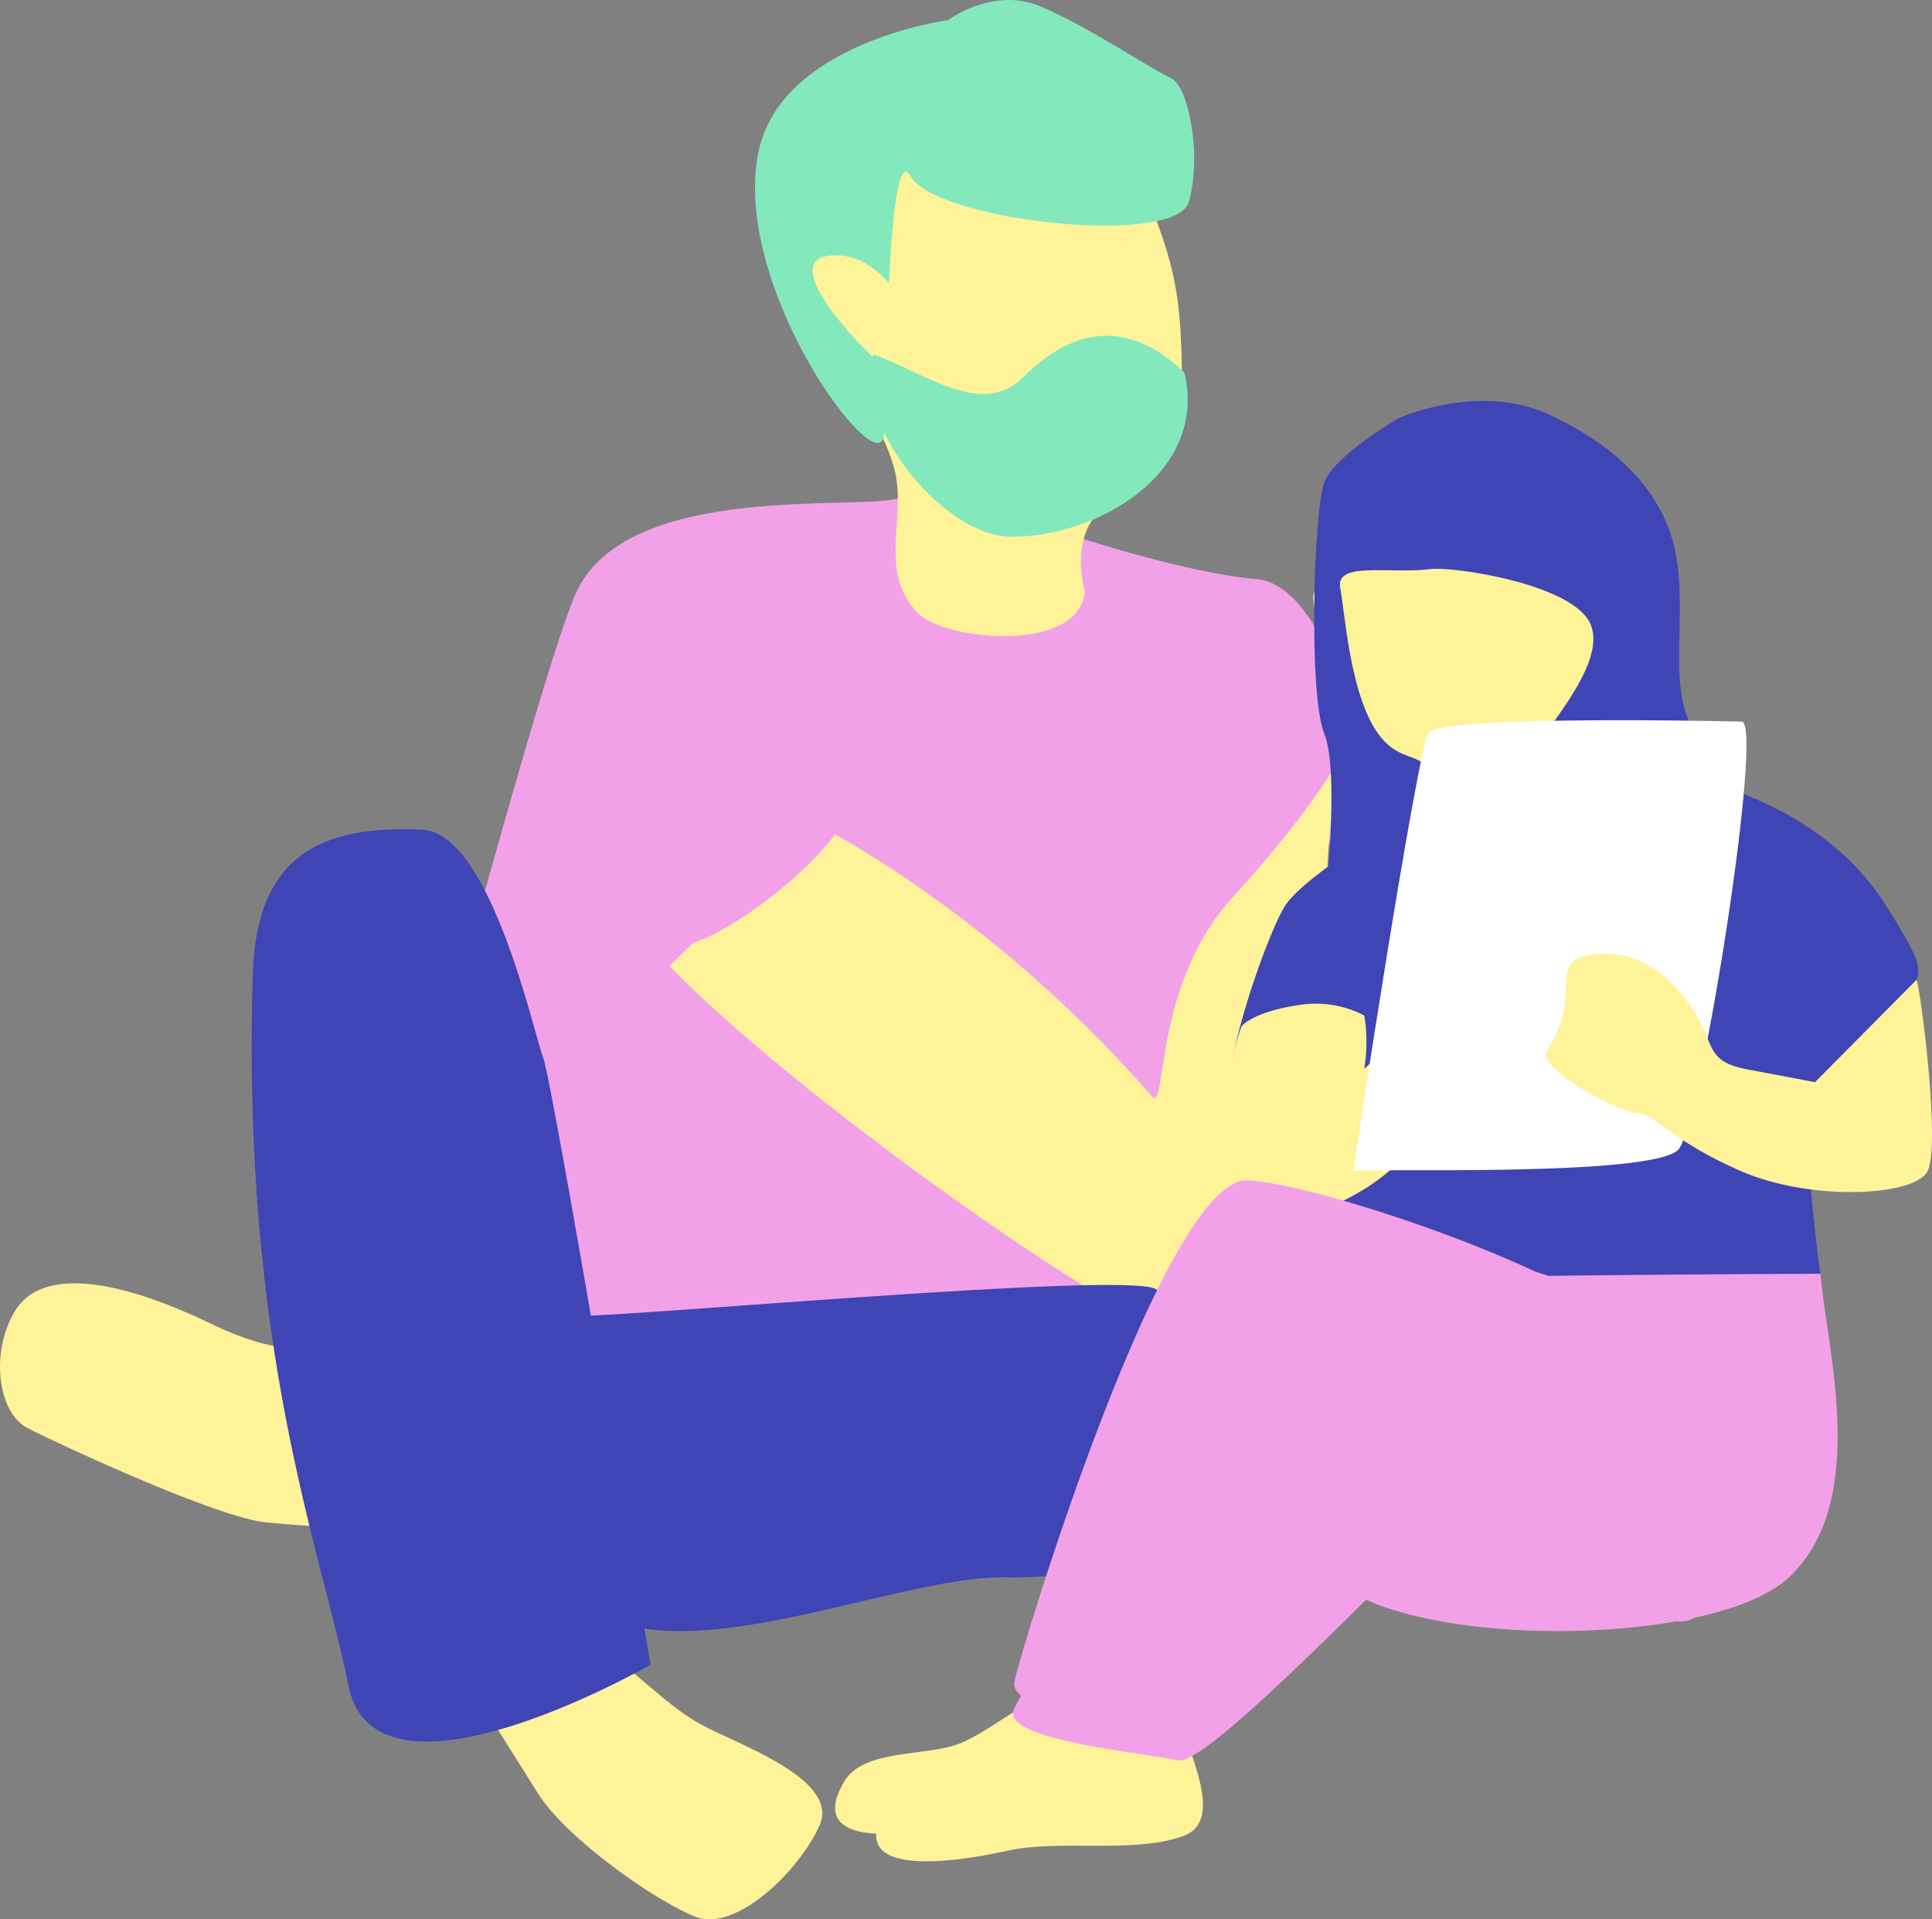 <?xml version="1.0" encoding="UTF-8"?> <svg xmlns="http://www.w3.org/2000/svg" width="191.966" height="190.694" viewBox="0 0 191.966 190.694"><rect x="0" y="0" width="191.966" height="190.694" fill="#808080" stroke="none"/><g id="Groupe_324" data-name="Groupe 324" transform="translate(-865.551 -987.237)"><path id="Tracé_557" data-name="Tracé 557" d="M1087.653,1361.471c.8,3.913,4.993,11.089.555,12.662-4.936,1.749-12.145.3-17.3,1.417-2.609.564-16.861,3.654-12.262-4.138,1.956-3.315,8.325-2.433,11.638-3.84C1074.814,1365.649,1080.878,1359.2,1087.653,1361.471Z" transform="translate(-105.136 -204.458)" fill="#fff39a"></path><path id="Tracé_558" data-name="Tracé 558" d="M1078.653,1355.471c.8,3.913,3.083,7.755-1.356,9.328a128.766,128.766,0,0,1-15.385,4.751c-2.609.564-16.861,3.654-12.262-4.138,1.956-3.314,8.325-2.433,11.638-3.84C1065.814,1359.649,1071.878,1353.2,1078.653,1355.471Z" transform="translate(-100.213 -201.176)" fill="#fff39a"></path><path id="Tracé_559" data-name="Tracé 559" d="M979.833,1345.03c5.06,3.083,8.559,7.27,12.326,9.288s13.76,5.442,11.748,9.99-8.329,10.634-12.286,9.111-12.9-7.8-15.711-12.294S969.6,1351.1,969.6,1351.1Z" transform="translate(-56.919 -195.725)" fill="#fff39a"></path><path id="Tracé_560" data-name="Tracé 560" d="M927,1273.166c-4.162,1.478-18.776,5.785-20.334,6.043s-2.942-5.765-5.79-5.577-4.516,3.835-14.43-.926-16.957-5.379-19.44-1.171-1.6,10.068,1.258,11.555,18.837,8.912,23.7,9.379,11.231.888,14.663.042,9.947-3.743,13.3-3.767a113.1,113.1,0,0,0,11.637-1.438Z" transform="translate(0 -153.983)" fill="#fff39a"></path><path id="Tracé_561" data-name="Tracé 561" d="M1179.856,1104.455l3.494,8.651,1.3,19.319s1.829,8.456,0,8.877-19.867,4.422-20.123,3.216-.786-11.274-.786-11.274-4.823-6.867-5.061-7.673-2.358-7.166-2.888-8.226-2.9-6.718-1.982-7.333,5.823-5.2,7.083-5.557S1179.856,1104.455,1179.856,1104.455Z" transform="translate(-157.572 -64.035)" fill="#fff39a"></path><path id="Tracé_562" data-name="Tracé 562" d="M1002.44,1096.482c-4.077,1.279-26.536-1.628-31.968,9.026-3.274,6.422-18.087,62.67-18.087,62.67s29.54,16.5,30.867,17.876,28.8-3.073,38.328-6.958,26.717-57.778,26.717-57.778-3.6-16.211-10.379-16.783-17.247-4-17.247-4-1.436,2.945-9.684,4.98-3.97-1.581-3.97-1.581Z" transform="translate(-47.501 -59.761)" fill="#f2a1e8"></path><path id="Tracé_563" data-name="Tracé 563" d="M1012.416,1174.3c14.135,14.468,46.693,36.64,49.823,36.072s15.724-36.462,15.5-42.312c-.212-5.617,1.2-14.332,1.2-14.332s-2.478,4.88-10.543,13.71-6.5,21.586-8.055,19.8c-16.281-18.682-33.457-27.073-33.457-27.073Z" transform="translate(-80.341 -91.079)" fill="#fff39a"></path><path id="Tracé_564" data-name="Tracé 564" d="M986.858,1272.177c6.381-.009,54.172-4.384,57.652-2.716s12.555,9.006,10.319,15.522-11.206,13.439-25.114,13.149-44.971,16.21-45.87-7.378c-.045-1.184-1.55-7.04-.72-11.97S986.858,1272.177,986.858,1272.177Z" transform="translate(-64.181 -154.179)" fill="#3f45b4"></path><path id="Tracé_565" data-name="Tracé 565" d="M937.748,1169.181c-10.182-.5-16.524,2.586-16.878,14.385-1.12,37.379,6.794,57.073,9.512,70.662s30.011-2.09,30.011-2.09-9.769-58.073-10.656-60.271S944.527,1169.513,937.748,1169.181Z" transform="translate(-30.202 -99.502)" fill="#3f45b4"></path><path id="Tracé_566" data-name="Tracé 566" d="M1183.639,1158.845c3.121,1.252,11.9,3.891,17.2,12.385,2.845,4.56,3.472,5.883,2.942,7.224s-8.507,14.01-10.1,14.01.53,15.2.53,15.2-10.9,5.067-14.724,5.439-34.563-4.545-34.563-4.545,2.12-21.011,1.59-20.564-8.413.5-10.334.671,2.65-13.859,4.77-17.435c1.983-3.345,13.514-9.845,14.574-10.846s-.882,5.258,4.329,6.6,16.555.114,18.038-2.849S1183.639,1158.845,1183.639,1158.845Z" transform="translate(-147.791 -93.875)" fill="#3f45b4"></path><path id="Tracé_567" data-name="Tracé 567" d="M1165.455,1091.872c-4.24.53-9.566-.821-9.036,1.924s1.06,12.355,4.77,15.557c1.874,1.618,3.71.915,4.24,3.2s1.117,4.148.027,6.874c-4.24,10.6-10.6,6.36-10.6,6.36s1.563-13.672-.027-17.571-1.06-22.2,0-24.948,7.42-6.4,7.42-6.4,7.926-3.566,14.866-.363,11.66,7.9,12.72,14.309-1.087,13.508,2.093,17.626,6.359,6.864,5.83,9.609-15.369,5.948-17.489,5.491-4.77-2.745-3.18-5.033,4.77-4.576,3.71-5.491-5.185-1.375-4.977-2.976,7.1-8.464,5.507-12.582S1167.54,1091.611,1165.455,1091.872Z" transform="translate(-157.697 -48.101)" fill="#3f45b4"></path><path id="Tracé_568" data-name="Tracé 568" d="M1136.217,1203.75c-1.363,3.65-1.563,7.841-1.3,12.876.162,3.067,3.149,8.733,7.42,6.36,2.385-1.325,6.068-2.276,9.778-5.986,2.844-2.844,7.87-7.632,7.95-7.42.2.535,9.01-2.65,7.949-5.83s-1.723-1.188-1.59-3.18c.53-7.949-9.97-2-12.189,2.12l-5.83,5.3a16.2,16.2,0,0,0,0-5.3,10.419,10.419,0,0,0-6.359-1.06C1137.354,1202.3,1136.217,1203.75,1136.217,1203.75Z" transform="translate(-147.299 -114.559)" fill="#fff39a"></path><path id="Tracé_569" data-name="Tracé 569" d="M1201.064,1145.347c-6.611-.156-30.074-.477-31.134,1.114s-7.616,43.919-7.385,43.556,30.08.682,32.294-2.218S1203.318,1145.4,1201.064,1145.347Z" transform="translate(-162.463 -86.417)" fill="#fff"></path><path id="Tracé_570" data-name="Tracé 570" d="M1241.509,1199.011c.395,1.061,2.435,16.641,1.06,19.079s-11.529,2.955-18.5-.058-8.747-5.842-10.243-5.752-10.234-4.418-9.022-6.27c3.816-5.83-.424-9.01,4.876-9.539s8.6,3.708,10.128,6.359.889,4.362,4.92,5.1,6.681,1.265,6.681,1.265Z" transform="translate(-185.522 -114.433)" fill="#fff39a"></path><path id="Tracé_571" data-name="Tracé 571" d="M1074.406,1058.583c-.948-3.686-.333-7.408,3.165-9.245,3.752-1.971,6.54-8.114,6.472-12.944-.115-8.109-.981-11.039-4.122-18.724-1.778-4.352-4.892-7.3-10.1-7.418-6.684-.154-16.676,5.34-18.823,12.033-1.519,4.734-.226,10.025.846,14.811.79,3.53,2.649,5.808,3.594,9.163,1.386,4.921-1.688,10.3,2.368,14.468C1060.562,1063.56,1073.919,1064.714,1074.406,1058.583Z" transform="translate(-101.065 -12.588)" fill="#fff39a"></path><path id="Tracé_572" data-name="Tracé 572" d="M1043.959,1030.563c-.655,4.573-15.108-14.752-12.471-28.121,2.165-10.976,18.861-13.209,18.861-13.209s4.421-3.32,9.079-1.4,11.309,6.4,13.062,7.163,3.111,7.752,1.782,12.3-25.217,1.864-27.634-2.545S1044.162,1029.145,1043.959,1030.563Z" transform="translate(-90.598)" fill="#84e8bd"></path><path id="Tracé_573" data-name="Tracé 573" d="M1051.625,1055.013c-4.39-3.75-10.591-10.99-6.436-11.7s6.747,3.418,6.747,3.418Z" transform="translate(-97.518 -30.628)" fill="#fff39a"></path><path id="Tracé_574" data-name="Tracé 574" d="M997.74,1159.62c1.87,2.176,2.671,6.577,6.565,7.738s18.744-10.288,18.347-15.28-7.131-7.353-7.131-7.353Z" transform="translate(-72.312 -86.151)" fill="#f2a1e8"></path><path id="Tracé_575" data-name="Tracé 575" d="M1087.621,1064.537c-4.468-4.275-9.934-5.59-16,.459-4.128,4.12-9.742-.446-14.885-2.247-2.3,6.761,6.917,18.029,13.6,18.106C1078.8,1080.953,1090.023,1074.592,1087.621,1064.537Z" transform="translate(-104.39 -40.29)" fill="#84e8bd"></path><path id="Tracé_576" data-name="Tracé 576" d="M1201.493,1266.621c.515,7.037,5,22.424-3.074,30.117s-43.431,7.207-46.84-1.863-3.821-26.81,1.1-27.455S1201.493,1266.621,1201.493,1266.621Z" transform="translate(-155.057 -152.833)" fill="#f2a1e8"></path><path id="Tracé_577" data-name="Tracé 577" d="M1154.93,1297.605c-6.875,1.976-12.608-18.605-15.7-17.541s-31.435,32.281-35.1,31.47-16.923-1.975-16.361-4.841,32.023-46.936,40.355-46.36,35.241,10.245,36.138,14.381S1158.08,1296.7,1154.93,1297.605Z" transform="translate(-121.549 -149.39)" fill="#f2a1e8"></path><path id="Tracé_578" data-name="Tracé 578" d="M1138.09,1283.381c-6.875,1.976-12.608-18.605-15.7-17.541s-16.733,36.433-20.4,35.622-14.51-2.678-13.948-5.544,14.908-50.385,23.24-49.809,35.241,10.245,36.138,14.38S1141.24,1282.475,1138.09,1283.381Z" transform="translate(-121.698 -141.609)" fill="#f2a1e8"></path></g></svg> 